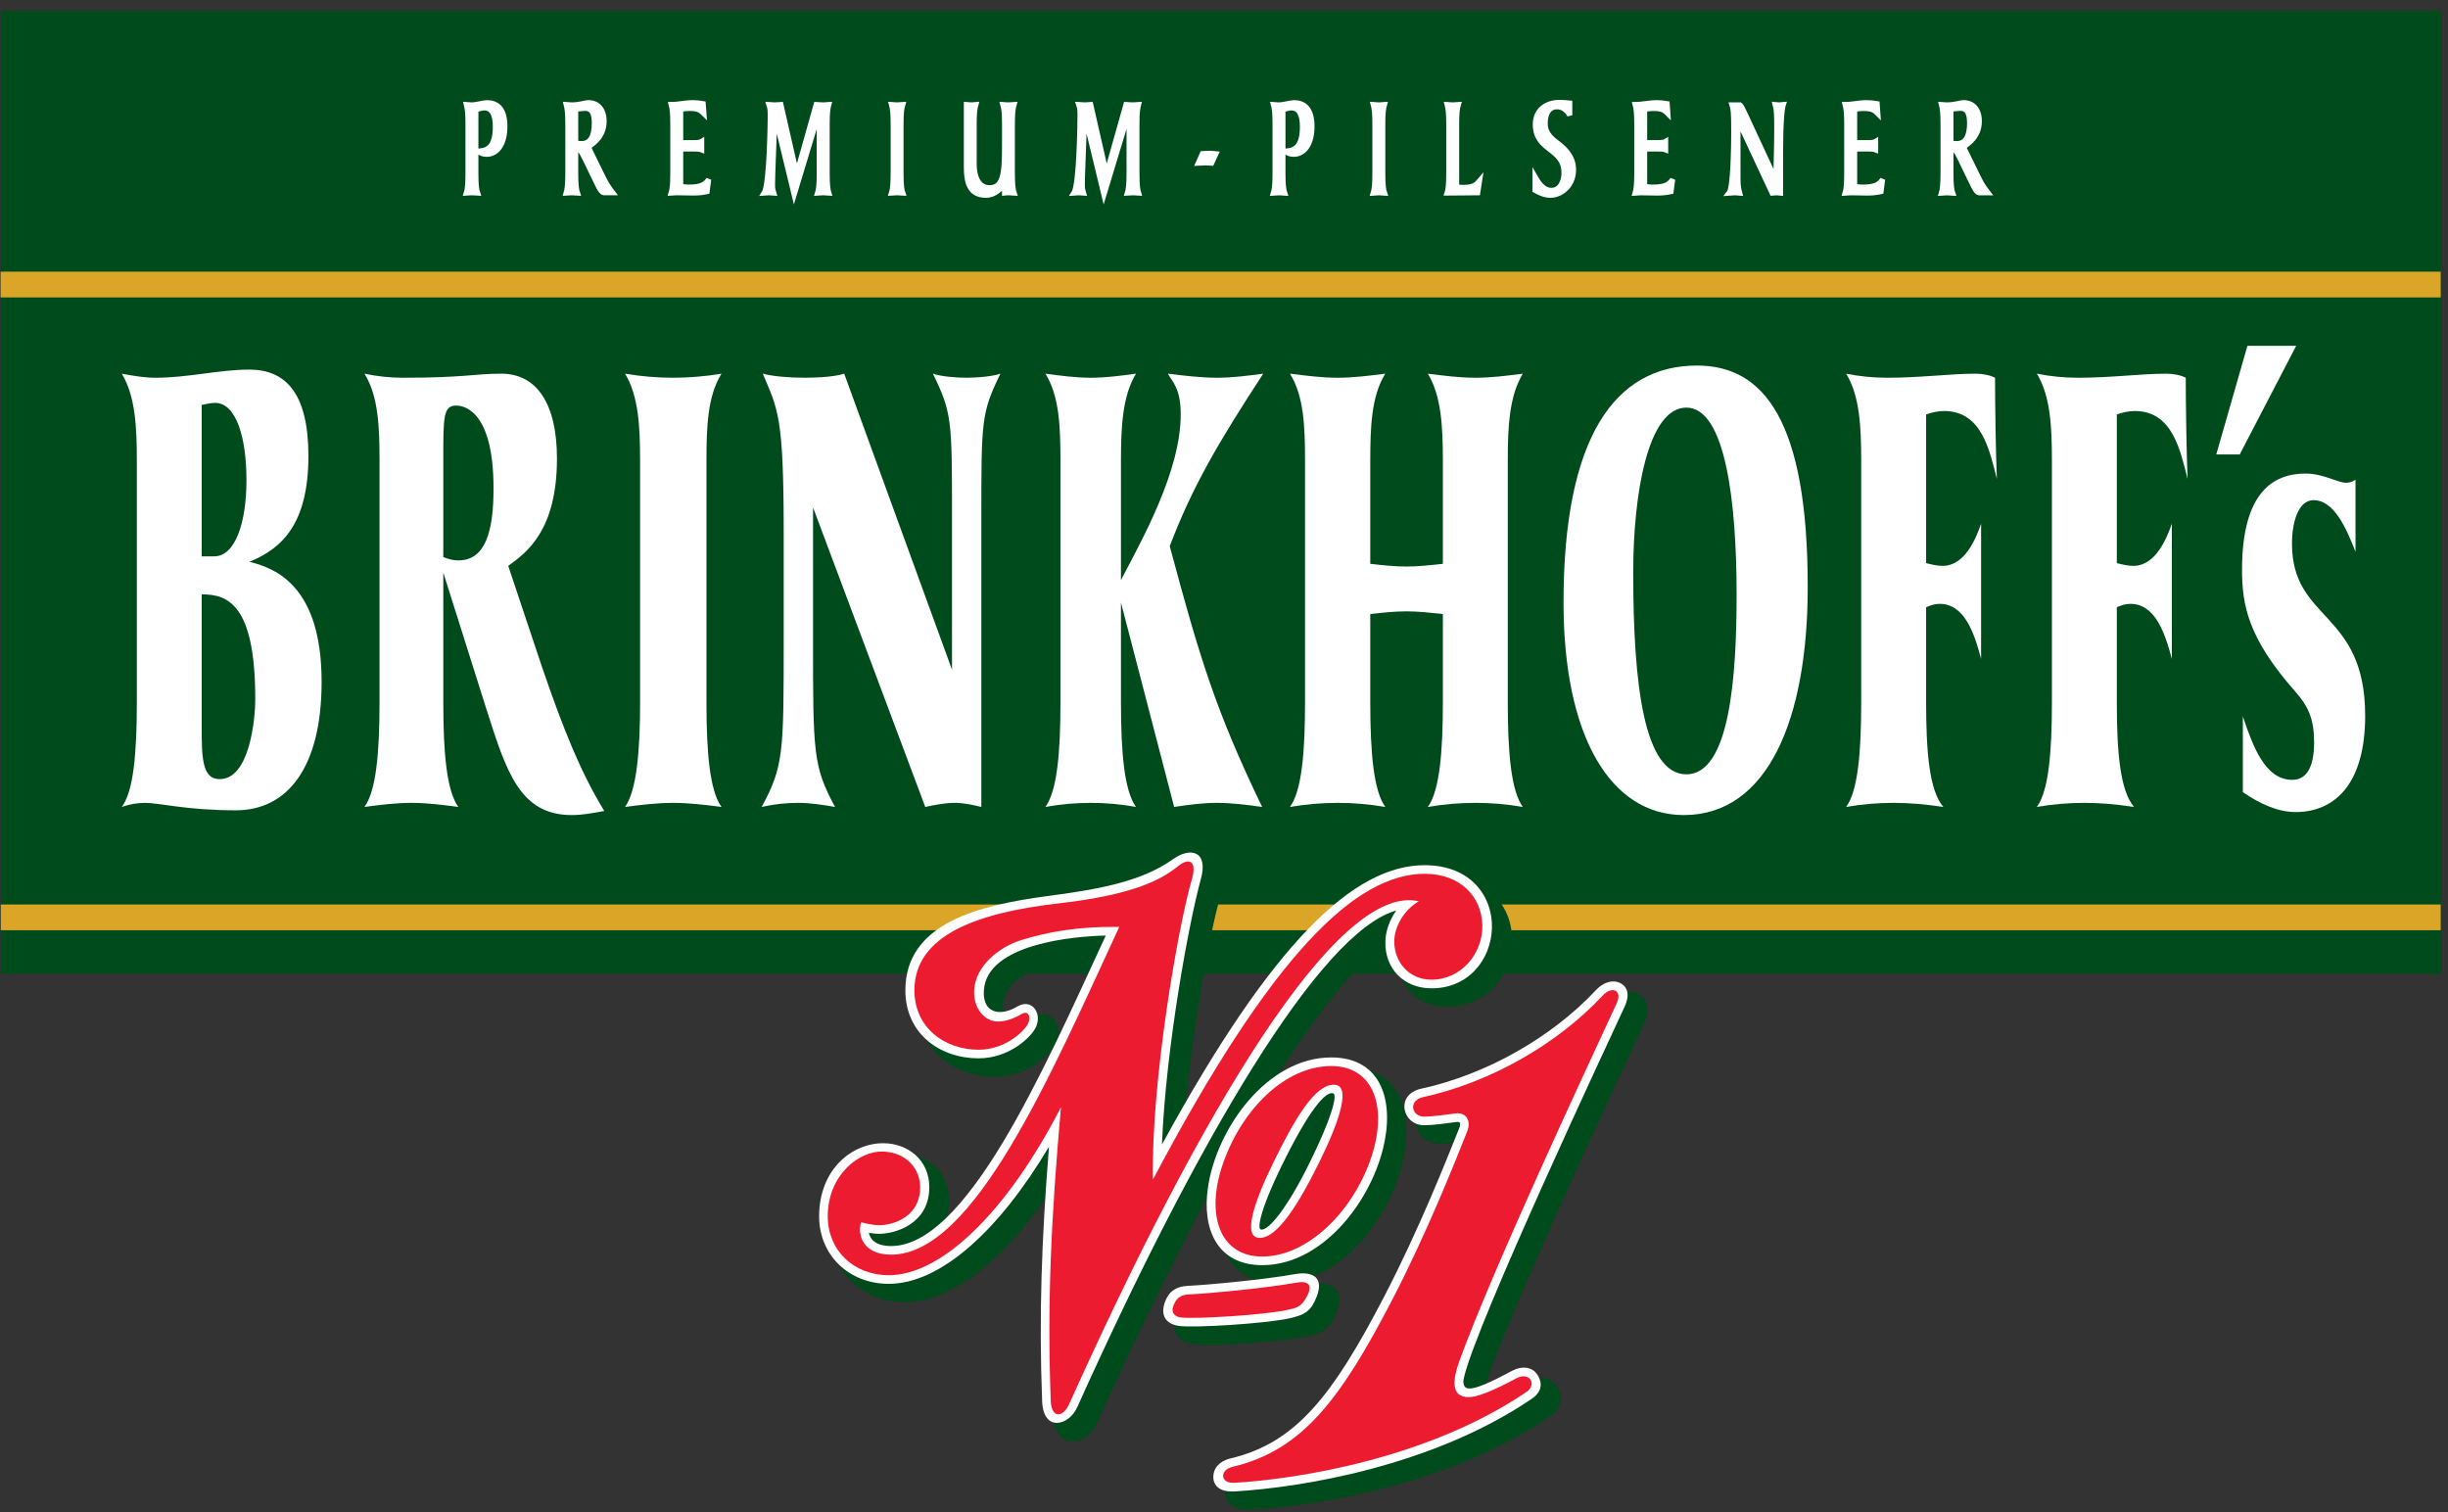 <?xml version="1.0" encoding="UTF-8"?>
<svg xmlns="http://www.w3.org/2000/svg" xmlns:xlink="http://www.w3.org/1999/xlink" width="340pt" height="210pt" viewBox="0 0 340 210" version="1.1">
<rect x="0" y="0" width="340" height="210" fill="#333333" stroke="none"/>
<g id="surface1">
<path style=" stroke:none;fill-rule:nonzero;fill:rgb(0%,29.399%,10.999%);fill-opacity:1;" d="M 0.117 1.504 L 339.008 1.504 L 339.008 135.23 L 0.117 135.23 L 0.117 1.504 "/>
<path style=" stroke:none;fill-rule:evenodd;fill:rgb(100%,100%,100%);fill-opacity:1;" d="M 20.172 111.5 C 22.109 111.5 25.93 112.535 32.754 112.535 C 39.984 112.535 44.668 106.5 44.668 94.711 C 44.668 81.602 38.508 78.961 34.637 78.02 C 39.324 76.133 42.836 72.551 42.836 63.305 C 42.836 54.629 39.68 51.328 34.637 51.328 C 30.461 51.328 26.133 52.461 21.598 52.461 C 19.969 52.461 18.441 52.176 16.914 51.895 C 18.797 55.008 19.004 59.25 19.004 64.062 L 19.004 97.539 C 19.004 104.613 18.543 109.895 16.914 112.066 C 17.984 111.688 19.105 111.5 20.172 111.5 Z M 28.016 56.23 C 28.629 56.137 29.238 55.949 29.848 55.949 C 32.855 55.949 34.23 60.855 34.23 66.699 C 34.23 72.645 32.652 77.266 29.746 77.266 L 28.016 77.266 Z M 28.016 82.543 C 31.531 82.543 35.453 83.77 35.453 97.07 C 35.453 99.992 34.637 108.289 30.461 108.199 C 28.016 108.199 28.016 104.988 28.016 100.84 L 28.016 82.543 "/>
<path style=" stroke:none;fill-rule:evenodd;fill:rgb(100%,100%,100%);fill-opacity:1;" d="M 57.141 111.5 C 59.328 111.5 61.469 111.781 63.656 112.066 C 62.027 109.801 61.57 104.52 61.57 97.539 L 61.57 79.527 L 67.527 98.391 C 70.277 106.973 72.109 113.195 79.395 113.195 C 80.918 113.195 82.398 112.91 83.926 112.629 C 80.719 107.348 78.375 101.688 75.219 92.449 L 70.586 78.586 C 73.23 76.695 77.355 73.586 77.355 63.684 C 77.355 56.137 74.605 51.895 69.613 51.895 C 65.848 51.895 64.625 52.461 56.02 52.461 C 54.184 52.461 52.402 52.27 50.621 51.895 C 52.555 55.008 52.711 59.25 52.711 64.062 L 52.711 97.539 C 52.711 104.52 52.25 109.801 50.621 112.066 C 52.809 111.781 54.949 111.5 57.141 111.5 Z M 61.57 63.59 C 61.57 57.93 61.57 56.324 63.352 56.324 C 64.117 56.324 68.547 56.609 68.547 67.832 C 68.547 73.68 67.477 77.828 63.656 77.828 C 62.945 77.828 62.23 77.641 61.57 77.359 L 61.57 63.59 "/>
<path style=" stroke:none;fill-rule:nonzero;fill:rgb(100%,100%,100%);fill-opacity:1;" d="M 93.484 111.5 C 95.672 111.5 97.969 111.781 100.207 112.066 C 98.578 109.801 98.121 104.52 98.121 97.539 L 98.121 64.062 C 98.121 59.25 98.273 55.008 100.207 51.895 C 97.969 52.27 95.672 52.461 93.484 52.461 C 91.293 52.461 89.004 52.27 86.816 51.895 C 88.695 55.008 88.902 59.25 88.902 64.062 L 88.902 97.539 C 88.902 104.52 88.395 109.801 86.816 112.066 C 89.004 111.781 91.293 111.5 93.484 111.5 "/>
<path style=" stroke:none;fill-rule:nonzero;fill:rgb(100%,100%,100%);fill-opacity:1;" d="M 110.883 111.5 C 112.562 111.5 114.297 111.781 115.977 112.066 C 112.922 106.406 112.922 104.52 112.922 88.77 L 112.922 70.473 L 128.508 112.066 C 129.879 111.781 131.254 111.5 132.629 111.5 C 133.852 111.5 135.074 111.781 136.297 112.066 L 136.297 71.891 C 136.297 58.309 136.297 57.363 138.945 51.895 C 137.875 52.27 135.785 52.461 134.258 52.461 C 132.68 52.461 130.645 52.27 129.574 51.895 C 132.223 57.363 132.223 58.309 132.223 71.891 L 132.223 93.012 L 117.25 51.895 C 116.129 52.27 113.941 52.461 111.801 52.461 C 109.562 52.461 107.371 52.27 105.945 51.895 C 108.031 56.895 108.848 57.645 108.848 73.867 L 108.848 88.77 C 108.848 104.52 108.848 106.406 105.789 112.066 C 107.473 111.688 109.152 111.5 110.883 111.5 "/>
<path style=" stroke:none;fill-rule:nonzero;fill:rgb(100%,100%,100%);fill-opacity:1;" d="M 151.516 111.5 C 153.605 111.5 155.688 111.688 157.777 112.066 C 156.148 109.801 155.688 104.52 155.688 97.539 L 155.688 83.676 L 163.074 112.066 C 165.059 111.781 166.992 111.5 168.98 111.5 C 171.121 111.5 173.207 111.781 175.297 112.066 C 168.828 98.672 166.586 91.223 162.465 75.848 C 165.621 67.551 169.234 61.422 175.449 51.895 C 173.312 52.176 171.172 52.461 169.082 52.461 C 166.793 52.461 164.5 52.176 162.207 51.895 C 162.719 52.934 163.988 53.781 163.988 57.555 C 163.988 65.383 158.746 74.719 155.688 80.562 L 155.688 64.062 C 155.688 59.25 155.895 55.008 157.777 51.895 C 155.688 52.176 153.605 52.461 151.516 52.461 C 149.426 52.461 147.285 52.176 145.199 51.895 C 147.133 55.008 147.285 59.25 147.285 64.062 L 147.285 97.539 C 147.285 104.52 146.828 109.801 145.199 112.066 C 147.285 111.688 149.426 111.5 151.516 111.5 "/>
<path style=" stroke:none;fill-rule:nonzero;fill:rgb(100%,100%,100%);fill-opacity:1;" d="M 185.785 111.5 C 187.977 111.5 190.164 111.688 192.402 112.066 C 190.777 109.801 190.316 104.52 190.316 97.539 L 190.316 85.277 C 191.949 85.094 193.629 84.902 195.359 84.902 C 196.988 84.902 198.672 85.094 200.398 85.277 L 200.398 97.539 C 200.398 104.52 199.941 109.801 198.312 112.066 C 200.555 111.688 202.691 111.5 204.934 111.5 C 207.125 111.5 209.312 111.688 211.504 112.066 C 209.871 109.801 209.414 104.52 209.414 97.539 L 209.414 64.062 C 209.414 59.25 209.617 55.008 211.504 51.895 C 209.312 52.176 207.125 52.461 204.934 52.461 C 202.691 52.461 200.555 52.176 198.312 51.895 C 200.195 55.008 200.398 59.25 200.398 64.062 L 200.398 78.301 C 198.672 78.488 196.988 78.68 195.359 78.68 C 193.629 78.68 191.949 78.488 190.316 78.301 L 190.316 64.062 C 190.316 59.25 190.473 55.008 192.402 51.895 C 190.164 52.176 187.977 52.461 185.785 52.461 C 183.598 52.461 181.406 52.176 179.164 51.895 C 181.102 55.008 181.254 59.25 181.254 64.062 L 181.254 97.539 C 181.254 104.52 180.797 109.801 179.164 112.066 C 181.406 111.688 183.598 111.5 185.785 111.5 "/>
<path style=" stroke:none;fill-rule:evenodd;fill:rgb(100%,100%,100%);fill-opacity:1;" d="M 251.074 81.508 C 251.074 58.496 245.016 50.766 235.695 50.766 C 224.34 50.766 217.156 60.664 217.156 83.676 C 217.156 102.164 223.625 113.195 233.863 113.195 C 245.523 113.195 251.074 99.898 251.074 81.508 Z M 234.219 56.609 C 239.668 56.609 241.195 69.812 241.195 82.543 C 241.195 93.863 240.277 107.535 234.219 107.535 C 228.359 107.535 226.836 95.184 226.836 79.527 C 226.836 68.59 228.871 56.609 234.219 56.609 "/>
<path style=" stroke:none;fill-rule:nonzero;fill:rgb(100%,100%,100%);fill-opacity:1;" d="M 262.984 111.5 C 265.227 111.5 267.363 111.688 269.91 112.066 C 267.973 109.801 267.516 104.52 267.516 97.539 L 267.516 84.336 C 268.129 84.055 268.738 83.863 269.398 83.863 C 272.812 83.863 274.188 87.828 275.152 91.504 L 275.152 72.734 C 274.492 74.621 272.965 78.586 269.809 78.586 C 269.043 78.586 268.277 78.395 267.516 78.207 L 267.516 57.555 C 268.328 57.27 269.195 57.082 270.012 57.082 C 275.258 57.082 276.324 62.551 277.344 66.512 C 277.191 63.117 277.09 56.043 277.09 52.461 C 276.379 52.082 275.309 51.895 274.391 51.895 C 270.879 51.895 266.801 52.461 262.117 52.461 C 260.184 52.461 258.246 52.27 256.414 51.895 C 258.301 55.008 258.5 59.25 258.5 64.062 L 258.5 97.539 C 258.5 104.52 258.047 109.801 256.414 112.066 C 258.605 111.688 260.793 111.5 262.984 111.5 "/>
<path style=" stroke:none;fill-rule:nonzero;fill:rgb(100%,100%,100%);fill-opacity:1;" d="M 289.473 111.5 C 291.715 111.5 293.852 111.688 296.395 112.066 C 294.465 109.801 294.004 104.52 294.004 97.539 L 294.004 84.336 C 294.613 84.055 295.227 83.863 295.891 83.863 C 299.301 83.863 300.676 87.828 301.645 91.504 L 301.645 72.734 C 300.98 74.621 299.453 78.586 296.297 78.586 C 295.531 78.586 294.77 78.395 294.004 78.207 L 294.004 57.555 C 294.82 57.27 295.684 57.082 296.5 57.082 C 301.746 57.082 302.812 62.551 303.832 66.512 C 303.68 63.117 303.578 56.043 303.578 52.461 C 302.867 52.082 301.797 51.895 300.879 51.895 C 297.363 51.895 293.289 52.461 288.605 52.461 C 286.672 52.461 284.734 52.27 282.902 51.895 C 284.785 55.008 284.988 59.25 284.988 64.062 L 284.988 97.539 C 284.988 104.52 284.531 109.801 282.902 112.066 C 285.094 111.688 287.281 111.5 289.473 111.5 "/>
<path style=" stroke:none;fill-rule:nonzero;fill:rgb(100%,100%,100%);fill-opacity:1;" d="M 311.07 63.117 L 318.914 48.027 L 312.141 48.027 L 307.812 63.117 L 311.07 63.117 "/>
<path style=" stroke:none;fill-rule:nonzero;fill:rgb(100%,100%,100%);fill-opacity:1;" d="M 328.496 99.43 C 328.496 84.727 318.332 86.363 318.332 75.496 C 318.332 72.586 319.18 69.461 321.324 69.461 C 324.16 69.461 325.852 73.297 327.152 76.633 L 327.152 66.617 C 326.77 66.902 326.27 67.047 325.852 67.047 C 324.66 67.047 322.703 65.766 320.215 65.766 C 315.879 65.766 311.395 68.184 311.395 79.117 C 311.395 83.945 312.16 88.562 318.832 96.09 C 320.75 98.289 321.402 100.066 321.402 103.121 C 321.402 106.246 320.52 108.305 318.371 108.305 C 314.535 108.305 312.852 103.477 311.508 99.496 L 311.508 110.008 C 313.77 111.57 316.301 112.777 318.832 112.777 C 324.547 112.777 328.496 108.516 328.496 99.43 "/>
<path style=" stroke:none;fill-rule:nonzero;fill:rgb(85.899%,65.099%,15.7%);fill-opacity:1;" d="M 0.109 125.613 L 338.988 125.613 L 338.988 129.188 L 0.109 129.188 L 0.109 125.613 "/>
<path style=" stroke:none;fill-rule:nonzero;fill:rgb(85.899%,65.099%,15.7%);fill-opacity:1;" d="M 0.082 37.73 L 338.988 37.73 L 338.988 41.305 L 0.082 41.305 L 0.082 37.73 "/>
<path style=" stroke:none;fill-rule:nonzero;fill:rgb(0%,29.399%,10.999%);fill-opacity:1;" d="M 204.324 158.398 C 202.895 158.59 201.402 158.797 200.078 158.828 C 198.523 158.855 197.07 157.926 196.742 156.488 C 196.371 154.852 196.875 153.133 199.477 152.566 C 208.27 150.652 217.32 145.602 223.496 138.984 C 225.934 136.367 230.23 138.035 228.379 142.039 C 226.387 146.344 205.48 190.816 206.008 194.121 C 206.059 194.133 206.121 194.195 206.184 194.195 C 209.141 194.195 213.801 189.023 216.254 192.555 C 217.273 194.023 216.863 195.637 215.27 196.723 C 201.316 206.207 182.891 209.141 173.758 209.68 C 171.527 209.809 170.281 208.852 170.129 207.391 C 169.957 205.695 171.148 204.355 172.98 203.918 C 181.762 201.836 186.754 195.547 193.953 181.688 C 198.77 172.41 202.602 162.715 204.312 158.422 L 204.324 158.398 "/>
<path style=" stroke:none;fill-rule:nonzero;fill:rgb(0%,29.399%,10.999%);fill-opacity:1;" d="M 185.816 181.543 C 185.105 184.094 184.109 184.891 182.363 185.398 C 179.789 186.152 168.77 187.094 165.902 186.691 C 163.824 186.398 162.691 185.316 163.254 183.16 C 163.832 180.938 165.004 180.039 167.164 179.938 C 170.035 179.797 177.82 179.062 181.844 178.332 C 184.648 177.824 186.578 178.82 185.816 181.543 "/>
<path style=" stroke:none;fill-rule:nonzero;fill:rgb(0%,29.399%,10.999%);fill-opacity:1;" d="M 194.172 163.625 C 191.723 170.719 185.461 178.258 177.535 178.258 C 161.539 178.258 171.121 148.215 187.105 148.215 C 195.77 148.215 196.547 156.75 194.172 163.625 "/>
<path style=" stroke:none;fill-rule:nonzero;fill:rgb(0%,29.399%,10.999%);fill-opacity:1;" d="M 200.078 121.516 C 205.984 121.516 209.938 125.371 209.992 130.293 C 210.047 134.977 207.062 139.805 200.871 139.805 C 196.809 139.805 194.059 136.953 194.059 132.703 C 194.059 131.645 194.316 130.57 194.773 129.57 C 184.449 134.547 168.367 162.07 152.363 197.641 C 151.809 198.875 150.496 200.23 148.961 200.172 C 147.645 200.117 146.461 199.395 146.352 196.586 C 145.926 185.477 146.227 175.477 147.109 163.625 C 140.488 174.031 132.742 180.848 125.637 180.848 C 119.797 180.848 115.379 176.605 115.379 170.891 C 115.379 157.953 131.805 156.906 131.805 166.832 C 131.805 172.395 126.754 173.906 124.27 173.906 C 124.176 173.906 124.078 173.906 123.98 173.898 C 124.355 174.195 124.973 174.406 125.973 174.406 C 137.195 174.406 151.02 140.809 154.836 132.516 C 150.66 132.574 139.773 133.762 139.301 139.539 C 139.148 141.367 140.176 142.43 141.785 141.816 C 142.73 141.453 143.652 140.848 144.699 140.855 C 146.098 140.859 146.676 141.672 146.938 142.742 C 147.566 145.332 143.504 149.535 138.125 149.535 C 132.688 149.535 127.414 145.926 127.414 139.492 C 127.414 123.191 155.535 128.227 164.727 120.832 C 166.387 119.492 168.105 119.488 169.078 120.332 C 170.047 121.172 170.004 122.707 169.477 124.516 C 167.934 129.844 165.098 145.352 164.316 158.355 C 179.047 131.914 190.133 121.516 200.078 121.516 "/>
<path style=" stroke:none;fill-rule:nonzero;fill:rgb(100%,100%,100%);fill-opacity:1;" d="M 221.727 137.438 C 222.477 136.633 223.773 135.941 225.004 136.512 C 225.816 136.891 226.539 137.867 225.629 139.836 C 223.348 144.766 205.059 183.77 203.328 191.312 C 203.129 192.176 203.316 192.836 204.078 192.836 C 205.527 192.836 208.695 191.055 210.078 190.34 C 211.395 189.66 212.777 189.82 213.5 190.883 C 214.176 191.871 214.336 193.18 212.727 194.273 C 198.902 203.668 180.605 206.59 171.516 207.125 C 169.164 207.266 168.438 206.113 168.523 204.945 C 168.637 203.477 169.855 202.793 170.906 202.543 C 179.98 200.395 185.078 193.867 192.277 180.008 C 197.105 170.711 200.945 160.992 202.664 156.691 C 203.027 155.777 202.582 155.781 202.328 155.816 C 200.828 156.016 199.258 156.246 197.863 156.273 C 194.754 156.332 193.723 151.992 197.398 151.195 C 206.309 149.258 215.469 144.148 221.727 137.438 "/>
<path style=" stroke:none;fill-rule:nonzero;fill:rgb(100%,100%,100%);fill-opacity:1;" d="M 161.383 158.949 C 176.777 130.77 188.055 120.156 197.871 120.156 C 204.316 120.156 207.32 124.531 207.215 128.855 C 207.105 133.281 203.895 137.352 198.676 137.254 C 194.973 137.184 192.32 134.555 192.414 130.746 C 192.449 129.281 193.004 127.746 193.93 126.449 C 183.355 129.379 166.363 158.215 149.613 195.441 C 148.445 198.035 144.906 198.906 144.742 194.609 C 144.285 182.762 144.664 172.176 145.691 159.25 C 138.801 170.844 130.648 178.297 123.434 178.297 C 117.898 178.297 113.77 174.305 113.77 168.934 C 113.77 162.316 118.418 158.727 122.738 158.77 C 126.023 158.797 129.07 161.031 129.07 164.875 C 129.07 169.922 124.441 171.352 122.062 171.352 C 121.645 171.352 121.145 171.289 120.676 171.211 C 120.852 172.117 121.633 173.047 123.77 173.047 C 128.73 173.047 133.93 167.547 139.293 158.645 C 144.273 150.367 149.039 139.781 153.578 129.93 C 149.141 130.016 137.039 131.074 136.648 137.551 C 136.445 140.898 139.117 141.098 141.227 139.82 C 143.32 138.551 144.754 140.723 143.895 142.617 C 143.242 144.051 140.156 146.98 135.918 146.98 C 130.543 146.98 125.746 143.555 125.746 137.539 C 125.746 128.18 135.961 125.707 145.637 124.422 C 152.395 123.531 158.477 122.484 162.895 119.34 C 165.426 117.535 167.855 118.254 166.785 122.098 C 165.18 127.852 161.91 145.453 161.383 158.949 "/>
<path style=" stroke:none;fill-rule:evenodd;fill:rgb(100%,100%,100%);fill-opacity:1;" d="M 175.105 170.746 C 176.062 171.039 178.617 168.047 181.691 161.883 C 185.043 155.156 185.758 152.055 185.18 151.844 C 184.414 151.562 182.543 152.895 178.621 160.672 C 175.023 167.801 174.594 170.594 175.105 170.746 Z M 184.898 146.855 C 191.895 146.855 193.73 152.953 192.082 159.539 C 190.148 167.281 183.453 175.703 175.328 175.703 C 169.078 175.703 166.93 170.746 167.766 164.945 C 168.945 156.746 175.977 146.855 184.898 146.855 "/>
<path style=" stroke:none;fill-rule:nonzero;fill:rgb(92.899%,10.599%,18.399%);fill-opacity:1;" d="M 165.551 122.059 C 163.648 128.609 159.902 149.863 160.117 163.84 C 176.805 132.234 188.406 121.352 197.871 121.352 C 202.887 121.352 205.766 124.582 205.879 128.426 C 206.004 132.477 202.848 136.133 198.699 136.055 C 195.707 136 193.648 133.648 193.648 130.746 C 193.648 128.684 195.027 126.332 197.055 125.172 C 185.641 122.488 166.539 154.902 148.52 194.949 C 147.605 196.988 146.031 196.957 145.938 194.562 C 145.422 181.102 145.98 169.281 147.355 153.773 C 139.938 168.18 130.84 177.098 123.434 177.098 C 118.527 177.098 114.965 173.609 114.965 168.934 C 114.965 163.133 119.379 159.781 122.676 159.926 C 126.07 160.074 127.805 162.496 127.805 164.875 C 127.805 168.906 124.211 170.156 122.062 170.156 C 121.227 170.156 119.848 169.824 119.594 169.746 C 119.086 171.383 119.734 174.242 123.77 174.242 C 135.234 174.242 145.867 149.457 155.449 128.727 C 149.594 128.645 145.484 129.453 141.922 130.535 C 138.66 131.527 135.488 134.203 135.305 137.48 C 135.164 139.898 136.602 141.84 138.613 141.871 C 139.656 141.887 140.98 141.379 141.855 140.84 C 142.797 140.254 143.23 141.184 142.805 142.121 C 142.336 143.148 139.668 145.785 135.918 145.785 C 131.207 145.785 127.004 142.734 127.004 137.539 C 127.004 129.852 135.742 126.746 147.09 125.453 C 157.758 124.234 161.461 122.031 163.645 120.273 C 165.133 119.074 166.277 119.539 165.551 122.059 "/>
<path style=" stroke:none;fill-rule:nonzero;fill:rgb(92.899%,10.599%,18.399%);fill-opacity:1;" d="M 197.652 152.363 C 206.793 150.375 216.172 145.148 222.602 138.254 C 223.906 136.852 225.367 137.547 224.543 139.332 C 219.688 149.824 207.414 176.098 202.754 188.844 C 201.824 191.379 201.344 194.031 203.98 194.031 C 205.832 194.031 209.691 191.887 210.629 191.406 C 212.52 190.43 213.453 192.336 212.055 193.281 C 198.492 202.5 180.445 205.398 171.445 205.93 C 169.449 206.051 169.355 204.145 171.188 203.711 C 180.828 201.426 186.145 194.414 193.34 180.559 C 198.191 171.219 202.051 161.457 203.773 157.133 C 204.391 155.59 203.559 154.445 202.172 154.629 C 200.715 154.824 199.191 155.047 197.844 155.078 C 196.008 155.109 195.559 152.82 197.652 152.363 "/>
<path style=" stroke:none;fill-rule:evenodd;fill:rgb(92.899%,10.599%,18.399%);fill-opacity:1;" d="M 176.938 161.281 C 179.824 155.406 182.656 150.52 185.344 150.648 C 187.609 150.754 186.184 155.406 183.293 161.281 C 180.406 167.156 177.379 172.039 174.887 171.914 C 172.605 171.805 174.051 167.156 176.938 161.281 Z M 169.969 161.281 C 172.613 153.973 178.535 148.051 184.898 148.051 C 190.895 148.051 192.906 153.973 190.262 161.281 C 187.617 168.586 181.414 174.508 175.328 174.508 C 169.34 174.508 167.324 168.586 169.969 161.281 "/>
<path style=" stroke:none;fill-rule:nonzero;fill:rgb(100%,100%,100%);fill-opacity:1;" d="M 179.742 176.965 C 182.598 176.445 183.812 177.621 182.895 180.02 C 182.133 181.996 181.367 182.582 179.078 183.09 C 175.742 183.828 165.859 184.434 163.777 184.145 C 161.879 183.879 161.121 182.633 161.812 180.789 C 162.363 179.297 163.383 178.656 164.984 178.578 C 167.871 178.438 175.703 177.699 179.742 176.965 "/>
<path style=" stroke:none;fill-rule:nonzero;fill:rgb(92.899%,10.599%,18.399%);fill-opacity:1;" d="M 165.043 179.773 C 167.961 179.633 175.875 178.887 179.961 178.145 C 181.633 177.836 182.363 178.367 181.562 179.953 C 180.762 181.531 180.059 181.648 178.82 181.918 C 175.578 182.633 165.844 183.223 163.945 182.961 C 163.227 182.855 162.598 182.344 162.953 181.387 C 163.312 180.426 163.828 179.836 165.043 179.773 "/>
<path style=" stroke:none;fill-rule:nonzero;fill:rgb(100%,100%,100%);fill-opacity:1;" d="M 65.543 26.766 C 65.805 26.766 66.066 26.785 66.336 26.805 C 66.207 26.438 66.09 25.754 66.09 24.098 L 66.09 15.254 C 66.48 15.137 66.867 14.98 67.258 14.98 C 68.336 14.98 68.801 15.938 68.801 17.594 C 68.801 20.73 67.477 20.902 66.375 21 C 66.723 21.273 67.129 21.43 67.555 21.43 C 69.125 21.43 70.121 19.91 70.121 17.57 C 70.121 15.004 68.98 14.262 67.617 14.262 C 67.164 14.262 66.141 14.57 65.543 14.57 C 65.285 14.57 65.027 14.531 64.77 14.516 C 64.898 15.004 65 15.562 65 17.238 L 65 24.098 C 65 25.754 64.887 26.438 64.77 26.805 C 65.027 26.785 65.285 26.766 65.543 26.766 "/>
<path style="fill:none;stroke-width:7.087;stroke-linecap:butt;stroke-linejoin:miter;stroke:rgb(100%,100%,100%);stroke-opacity:1;stroke-miterlimit:3.864;" d="M 655.43 1832.344 C 658.047 1832.344 660.664 1832.148 663.359 1831.953 C 662.07 1835.625 660.898 1842.461 660.898 1859.023 L 660.898 1947.461 C 664.805 1948.633 668.672 1950.195 672.578 1950.195 C 683.359 1950.195 688.008 1940.625 688.008 1924.062 C 688.008 1892.695 674.766 1890.977 663.75 1890 C 667.227 1887.266 671.289 1885.703 675.547 1885.703 C 691.25 1885.703 701.211 1900.898 701.211 1924.297 C 701.211 1949.961 689.805 1957.383 676.172 1957.383 C 671.641 1957.383 661.406 1954.297 655.43 1954.297 C 652.852 1954.297 650.273 1954.688 647.695 1954.844 C 648.984 1949.961 650 1944.375 650 1927.617 L 650 1859.023 C 650 1842.461 648.867 1835.625 647.695 1831.953 C 650.273 1832.148 652.852 1832.344 655.43 1832.344 Z M 655.43 1832.344 " transform="matrix(0.1,0,0,-0.1,0,210)"/>
<path style=" stroke:none;fill-rule:evenodd;fill:rgb(100%,100%,100%);fill-opacity:1;" d="M 79.41 26.766 C 79.672 26.766 79.93 26.785 80.203 26.805 C 80.074 26.438 79.957 25.754 79.957 24.098 L 79.957 20.688 C 80.477 20.688 80.617 20.785 81.215 21.992 L 82.953 25.578 C 83.254 26.203 83.535 26.707 83.848 26.766 L 85.117 26.766 C 84.836 26.395 84.328 25.793 83.77 24.625 L 81.711 20.414 C 82.539 19.832 83.898 18.879 83.898 16.832 C 83.898 15.137 82.977 14.262 81.746 14.262 C 81.176 14.262 80.566 14.57 79.41 14.57 C 79.152 14.57 78.895 14.531 78.637 14.516 C 78.766 15.004 78.867 15.562 78.867 17.238 L 78.867 24.098 C 78.867 25.754 78.75 26.438 78.637 26.805 C 78.895 26.785 79.152 26.766 79.41 26.766 Z M 79.957 15.156 C 80.137 15.156 80.992 15.039 81.27 15.039 C 82.133 15.039 82.547 15.621 82.547 17.086 C 82.547 18.938 82.008 19.949 80.746 19.949 C 80.477 19.949 80.215 19.891 79.957 19.871 L 79.957 15.156 "/>
<path style="fill:none;stroke-width:7.087;stroke-linecap:butt;stroke-linejoin:miter;stroke:rgb(100%,100%,100%);stroke-opacity:1;stroke-miterlimit:3.864;" d="M 794.102 1832.344 C 796.719 1832.344 799.297 1832.148 802.031 1831.953 C 800.742 1835.625 799.57 1842.461 799.57 1859.023 L 799.57 1893.125 C 804.766 1893.125 806.172 1892.148 812.148 1880.078 L 829.531 1844.219 C 832.539 1837.969 835.352 1832.93 838.477 1832.344 L 851.172 1832.344 C 848.359 1836.055 843.281 1842.07 837.695 1853.75 L 817.109 1895.859 C 825.391 1901.68 838.984 1911.211 838.984 1931.68 C 838.984 1948.633 829.766 1957.383 817.461 1957.383 C 811.758 1957.383 805.664 1954.297 794.102 1954.297 C 791.523 1954.297 788.945 1954.688 786.367 1954.844 C 787.656 1949.961 788.672 1944.375 788.672 1927.617 L 788.672 1859.023 C 788.672 1842.461 787.5 1835.625 786.367 1831.953 C 788.945 1832.148 791.523 1832.344 794.102 1832.344 Z M 794.102 1832.344 " transform="matrix(0.1,0,0,-0.1,0,210)"/>
<path style="fill:none;stroke-width:7.087;stroke-linecap:butt;stroke-linejoin:miter;stroke:rgb(100%,100%,100%);stroke-opacity:1;stroke-miterlimit:3.864;" d="M 799.57 1948.438 C 801.367 1948.438 809.922 1949.609 812.695 1949.609 C 821.328 1949.609 825.469 1943.789 825.469 1929.141 C 825.469 1910.625 820.078 1900.508 807.461 1900.508 C 804.766 1900.508 802.148 1901.094 799.57 1901.289 Z M 799.57 1948.438 " transform="matrix(0.1,0,0,-0.1,0,210)"/>
<path style=" stroke:none;fill-rule:evenodd;fill:rgb(100%,100%,100%);fill-opacity:1;" d="M 93.992 26.766 C 94.809 26.766 95.629 26.805 96.227 26.805 C 97.039 26.805 97.547 26.746 98.207 26.609 L 98.426 24.914 C 97.949 25.559 97.512 25.988 95.613 25.988 C 95.266 25.988 94.875 25.93 94.539 25.871 L 94.539 20.688 L 96.16 20.688 C 96.586 20.688 97.172 20.688 97.457 20.805 L 97.457 19.637 C 97.172 19.812 96.586 19.812 96.16 19.812 L 94.539 19.812 L 94.539 15.176 C 94.953 15.098 95.383 15.059 95.797 15.059 C 97.094 15.059 97.352 15.391 97.77 15.801 L 97.664 14.395 C 97.211 14.316 96.742 14.262 96.277 14.262 C 95.059 14.262 94.293 14.516 93.215 14.516 C 93.344 15.004 93.449 15.562 93.449 17.242 L 93.449 24.098 C 93.449 25.754 93.332 26.438 93.215 26.805 C 93.477 26.785 93.734 26.766 93.992 26.766 "/>
<path style="fill:none;stroke-width:7.087;stroke-linecap:butt;stroke-linejoin:miter;stroke:rgb(100%,100%,100%);stroke-opacity:1;stroke-miterlimit:3.864;" d="M 939.922 1832.344 C 948.086 1832.344 956.289 1831.953 962.266 1831.953 C 970.391 1831.953 975.469 1832.539 982.07 1833.906 L 984.258 1850.859 C 979.492 1844.414 975.117 1840.117 956.133 1840.117 C 952.656 1840.117 948.75 1840.703 945.391 1841.289 L 945.391 1893.125 L 961.602 1893.125 C 965.859 1893.125 971.719 1893.125 974.57 1891.953 L 974.57 1903.633 C 971.719 1901.875 965.859 1901.875 961.602 1901.875 L 945.391 1901.875 L 945.391 1948.242 C 949.531 1949.023 953.828 1949.414 957.969 1949.414 C 970.938 1949.414 973.516 1946.094 977.695 1941.992 L 976.641 1956.055 C 972.109 1956.836 967.422 1957.383 962.773 1957.383 C 950.586 1957.383 942.93 1954.844 932.148 1954.844 C 933.438 1949.961 934.492 1944.375 934.492 1927.578 L 934.492 1859.023 C 934.492 1842.461 933.32 1835.625 932.148 1831.953 C 934.766 1832.148 937.344 1832.344 939.922 1832.344 Z M 939.922 1832.344 " transform="matrix(0.1,0,0,-0.1,0,210)"/>
<path style=" stroke:none;fill-rule:nonzero;fill:rgb(100%,100%,100%);fill-opacity:1;" d="M 106.812 26.766 C 107.031 26.766 107.254 26.785 107.473 26.805 C 107.367 26.453 107.293 26.262 107.293 25.695 C 107.293 25.48 107.305 24.684 107.328 24.098 L 107.617 15.953 L 110.301 27.039 L 113.789 15.523 L 113.789 24.098 C 113.789 25.754 113.672 26.438 113.555 26.805 C 113.812 26.785 114.074 26.766 114.336 26.766 C 114.594 26.766 114.855 26.785 115.113 26.805 C 114.996 26.438 114.879 25.754 114.879 24.098 L 114.879 17.242 C 114.879 15.566 114.98 15.004 115.113 14.516 C 114.855 14.531 114.594 14.57 114.336 14.57 C 114.008 14.57 113.688 14.531 113.359 14.516 L 110.648 24.137 L 108.457 14.516 C 108.188 14.531 107.914 14.57 107.629 14.57 C 107.359 14.57 107.07 14.531 106.785 14.516 C 106.969 15.062 106.98 15.234 106.98 16.23 C 106.98 16.52 106.891 25.617 106.125 26.805 C 106.355 26.785 106.578 26.766 106.812 26.766 "/>
<path style="fill:none;stroke-width:7.087;stroke-linecap:butt;stroke-linejoin:miter;stroke:rgb(100%,100%,100%);stroke-opacity:1;stroke-miterlimit:3.864;" d="M 1068.125 1832.344 C 1070.312 1832.344 1072.539 1832.148 1074.727 1831.953 C 1073.672 1835.469 1072.93 1837.383 1072.93 1843.047 C 1072.93 1845.195 1073.047 1853.164 1073.281 1859.023 L 1076.172 1940.469 L 1103.008 1829.609 L 1137.891 1944.766 L 1137.891 1859.023 C 1137.891 1842.461 1136.719 1835.625 1135.547 1831.953 C 1138.125 1832.148 1140.742 1832.344 1143.359 1832.344 C 1145.938 1832.344 1148.555 1832.148 1151.133 1831.953 C 1149.961 1835.625 1148.789 1842.461 1148.789 1859.023 L 1148.789 1927.578 C 1148.789 1944.336 1149.805 1949.961 1151.133 1954.844 C 1148.555 1954.688 1145.938 1954.297 1143.359 1954.297 C 1140.078 1954.297 1136.875 1954.688 1133.594 1954.844 L 1106.484 1858.633 L 1084.57 1954.844 C 1081.875 1954.688 1079.141 1954.297 1076.289 1954.297 C 1073.594 1954.297 1070.703 1954.688 1067.852 1954.844 C 1069.688 1949.375 1069.805 1947.656 1069.805 1937.695 C 1069.805 1934.805 1068.906 1843.828 1061.25 1831.953 C 1063.555 1832.148 1065.781 1832.344 1068.125 1832.344 Z M 1068.125 1832.344 " transform="matrix(0.1,0,0,-0.1,0,210)"/>
<path style=" stroke:none;fill-rule:nonzero;fill:rgb(100%,100%,100%);fill-opacity:1;" d="M 124.598 26.766 C 124.859 26.766 125.117 26.785 125.391 26.805 C 125.258 26.438 125.141 25.754 125.141 24.098 L 125.141 17.242 C 125.141 15.566 125.242 15.004 125.391 14.516 C 125.117 14.531 124.859 14.57 124.598 14.57 C 124.34 14.57 124.078 14.531 123.816 14.516 C 123.949 15.004 124.055 15.566 124.055 17.242 L 124.055 24.098 C 124.055 25.754 123.938 26.438 123.816 26.805 C 124.078 26.785 124.34 26.766 124.598 26.766 "/>
<path style="fill:none;stroke-width:7.087;stroke-linecap:butt;stroke-linejoin:miter;stroke:rgb(100%,100%,100%);stroke-opacity:1;stroke-miterlimit:3.864;" d="M 1245.977 1832.344 C 1248.594 1832.344 1251.172 1832.148 1253.906 1831.953 C 1252.578 1835.625 1251.406 1842.461 1251.406 1859.023 L 1251.406 1927.578 C 1251.406 1944.336 1252.422 1949.961 1253.906 1954.844 C 1251.172 1954.688 1248.594 1954.297 1245.977 1954.297 C 1243.398 1954.297 1240.781 1954.688 1238.164 1954.844 C 1239.492 1949.961 1240.547 1944.336 1240.547 1927.578 L 1240.547 1859.023 C 1240.547 1842.461 1239.375 1835.625 1238.164 1831.953 C 1240.781 1832.148 1243.398 1832.344 1245.977 1832.344 Z M 1245.977 1832.344 " transform="matrix(0.1,0,0,-0.1,0,210)"/>
<path style=" stroke:none;fill-rule:evenodd;fill:rgb(100%,100%,100%);fill-opacity:1;" d="M 139.523 25.539 L 139.523 26.805 C 139.707 26.785 139.871 26.766 140.059 26.766 C 140.312 26.766 140.586 26.785 140.848 26.805 C 140.719 26.438 140.602 25.754 140.602 24.098 L 140.602 17.242 C 140.602 15.566 140.703 15.004 140.848 14.516 C 140.574 14.531 140.312 14.57 140.043 14.57 C 139.785 14.57 139.535 14.531 139.277 14.516 C 139.418 15.004 139.523 15.566 139.523 17.242 L 139.523 20.379 C 139.523 24.352 139.254 26.066 137.438 26.066 C 136.398 26.086 135.297 25.324 135.297 22.695 L 135.297 17.242 C 135.297 15.566 135.398 15.004 135.543 14.516 C 135.32 14.531 135.113 14.57 134.922 14.57 C 134.672 14.57 134.453 14.531 134.219 14.516 L 134.219 23.184 C 134.219 25.383 134.672 27.117 136.941 27.117 C 138.215 27.117 139.031 26.164 139.523 25.539 "/>
<path style="fill:none;stroke-width:7.087;stroke-linecap:butt;stroke-linejoin:miter;stroke:rgb(100%,100%,100%);stroke-opacity:1;stroke-miterlimit:3.864;" d="M 1395.234 1844.609 L 1395.234 1831.953 C 1397.07 1832.148 1398.711 1832.344 1400.586 1832.344 C 1403.125 1832.344 1405.859 1832.148 1408.477 1831.953 C 1407.188 1835.625 1406.016 1842.461 1406.016 1859.023 L 1406.016 1927.578 C 1406.016 1944.336 1407.031 1949.961 1408.477 1954.844 C 1405.742 1954.688 1403.125 1954.297 1400.43 1954.297 C 1397.852 1954.297 1395.352 1954.688 1392.773 1954.844 C 1394.18 1949.961 1395.234 1944.336 1395.234 1927.578 L 1395.234 1896.211 C 1395.234 1856.484 1392.539 1839.336 1374.375 1839.336 C 1363.984 1839.141 1352.969 1846.758 1352.969 1873.047 L 1352.969 1927.578 C 1352.969 1944.336 1353.984 1949.961 1355.43 1954.844 C 1353.203 1954.688 1351.133 1954.297 1349.219 1954.297 C 1346.719 1954.297 1344.531 1954.688 1342.188 1954.844 L 1342.188 1868.164 C 1342.188 1846.172 1346.719 1828.828 1369.414 1828.828 C 1382.148 1828.828 1390.312 1838.359 1395.234 1844.609 Z M 1395.234 1844.609 " transform="matrix(0.1,0,0,-0.1,0,210)"/>
<path style=" stroke:none;fill-rule:nonzero;fill:rgb(100%,100%,100%);fill-opacity:1;" d="M 149.84 26.766 C 150.059 26.766 150.277 26.785 150.496 26.805 C 150.395 26.453 150.316 26.262 150.316 25.695 C 150.316 25.48 150.332 24.684 150.355 24.098 L 150.645 15.953 L 153.324 27.039 L 156.816 15.523 L 156.816 24.098 C 156.816 25.754 156.699 26.438 156.582 26.805 C 156.84 26.785 157.102 26.766 157.359 26.766 C 157.617 26.766 157.879 26.785 158.137 26.805 C 158.02 26.438 157.906 25.754 157.906 24.098 L 157.906 17.242 C 157.906 15.566 158.008 15.004 158.137 14.516 C 157.879 14.531 157.617 14.57 157.359 14.57 C 157.035 14.57 156.711 14.531 156.387 14.516 L 153.676 24.137 L 151.484 14.516 C 151.211 14.531 150.938 14.57 150.652 14.57 C 150.383 14.57 150.098 14.531 149.812 14.516 C 149.996 15.062 150.004 15.234 150.004 16.23 C 150.004 16.52 149.918 25.617 149.148 26.805 C 149.387 26.785 149.605 26.766 149.84 26.766 "/>
<path style="fill:none;stroke-width:7.087;stroke-linecap:butt;stroke-linejoin:miter;stroke:rgb(100%,100%,100%);stroke-opacity:1;stroke-miterlimit:3.864;" d="M 1498.398 1832.344 C 1500.586 1832.344 1502.773 1832.148 1504.961 1831.953 C 1503.945 1835.469 1503.164 1837.383 1503.164 1843.047 C 1503.164 1845.195 1503.32 1853.164 1503.555 1859.023 L 1506.445 1940.469 L 1533.242 1829.609 L 1568.164 1944.766 L 1568.164 1859.023 C 1568.164 1842.461 1566.992 1835.625 1565.82 1831.953 C 1568.398 1832.148 1571.016 1832.344 1573.594 1832.344 C 1576.172 1832.344 1578.789 1832.148 1581.367 1831.953 C 1580.195 1835.625 1579.062 1842.461 1579.062 1859.023 L 1579.062 1927.578 C 1579.062 1944.336 1580.078 1949.961 1581.367 1954.844 C 1578.789 1954.688 1576.172 1954.297 1573.594 1954.297 C 1570.352 1954.297 1567.109 1954.688 1563.867 1954.844 L 1536.758 1858.633 L 1514.844 1954.844 C 1512.109 1954.688 1509.375 1954.297 1506.523 1954.297 C 1503.828 1954.297 1500.977 1954.688 1498.125 1954.844 C 1499.961 1949.375 1500.039 1947.656 1500.039 1937.695 C 1500.039 1934.805 1499.18 1843.828 1491.484 1831.953 C 1493.867 1832.148 1496.055 1832.344 1498.398 1832.344 Z M 1498.398 1832.344 " transform="matrix(0.1,0,0,-0.1,0,210)"/>
<path style=" stroke:none;fill-rule:nonzero;fill:rgb(100%,100%,100%);fill-opacity:1;" d="M 167.43 22.617 C 167.715 22.617 167.996 22.637 168.285 22.656 L 168.883 21.352 C 168.52 21.312 168.152 21.293 167.805 21.293 C 167.535 21.293 167.273 21.312 167.004 21.332 L 166.414 22.656 C 166.754 22.637 167.09 22.617 167.43 22.617 "/>
<path style="fill:none;stroke-width:7.087;stroke-linecap:butt;stroke-linejoin:miter;stroke:rgb(100%,100%,100%);stroke-opacity:1;stroke-miterlimit:3.864;" d="M 1674.297 1873.828 C 1677.148 1873.828 1679.961 1873.633 1682.852 1873.438 L 1688.828 1886.484 C 1685.195 1886.875 1681.523 1887.07 1678.047 1887.07 C 1675.352 1887.07 1672.734 1886.875 1670.039 1886.68 L 1664.141 1873.438 C 1667.539 1873.633 1670.898 1873.828 1674.297 1873.828 Z M 1674.297 1873.828 " transform="matrix(0.1,0,0,-0.1,0,210)"/>
<path style=" stroke:none;fill-rule:nonzero;fill:rgb(100%,100%,100%);fill-opacity:1;" d="M 177.641 26.77 C 177.898 26.77 178.156 26.785 178.43 26.809 C 178.301 26.438 178.184 25.754 178.184 24.098 L 178.184 15.254 C 178.57 15.137 178.961 14.98 179.352 14.98 C 180.43 14.98 180.895 15.938 180.895 17.594 C 180.895 20.73 179.57 20.902 178.469 21 C 178.816 21.273 179.223 21.43 179.648 21.43 C 181.219 21.43 182.219 19.91 182.219 17.57 C 182.219 15.004 181.074 14.262 179.711 14.262 C 179.262 14.262 178.234 14.57 177.641 14.57 C 177.379 14.57 177.117 14.531 176.859 14.516 C 176.988 15.004 177.094 15.566 177.094 17.242 L 177.094 24.098 C 177.094 25.754 176.977 26.438 176.859 26.809 C 177.117 26.785 177.379 26.77 177.641 26.77 "/>
<path style="fill:none;stroke-width:7.087;stroke-linecap:butt;stroke-linejoin:miter;stroke:rgb(100%,100%,100%);stroke-opacity:1;stroke-miterlimit:3.864;" d="M 1776.406 1832.305 C 1778.984 1832.305 1781.562 1832.148 1784.297 1831.914 C 1783.008 1835.625 1781.836 1842.461 1781.836 1859.023 L 1781.836 1947.461 C 1785.703 1948.633 1789.609 1950.195 1793.516 1950.195 C 1804.297 1950.195 1808.945 1940.625 1808.945 1924.062 C 1808.945 1892.695 1795.703 1890.977 1784.688 1890 C 1788.164 1887.266 1792.227 1885.703 1796.484 1885.703 C 1812.188 1885.703 1822.188 1900.898 1822.188 1924.297 C 1822.188 1949.961 1810.742 1957.383 1797.109 1957.383 C 1792.617 1957.383 1782.344 1954.297 1776.406 1954.297 C 1773.789 1954.297 1771.172 1954.688 1768.594 1954.844 C 1769.883 1949.961 1770.938 1944.336 1770.938 1927.578 L 1770.938 1859.023 C 1770.938 1842.461 1769.766 1835.625 1768.594 1831.914 C 1771.172 1832.148 1773.789 1832.305 1776.406 1832.305 Z M 1776.406 1832.305 " transform="matrix(0.1,0,0,-0.1,0,210)"/>
<path style=" stroke:none;fill-rule:nonzero;fill:rgb(100%,100%,100%);fill-opacity:1;" d="M 191.508 26.77 C 191.766 26.77 192.023 26.785 192.297 26.809 C 192.164 26.438 192.051 25.754 192.051 24.098 L 192.051 17.242 C 192.051 15.566 192.152 15.004 192.297 14.516 C 192.023 14.531 191.766 14.57 191.508 14.57 C 191.246 14.57 190.984 14.531 190.727 14.516 C 190.855 15.004 190.961 15.566 190.961 17.242 L 190.961 24.098 C 190.961 25.754 190.844 26.438 190.727 26.809 C 190.984 26.785 191.246 26.77 191.508 26.77 "/>
<path style="fill:none;stroke-width:7.087;stroke-linecap:butt;stroke-linejoin:miter;stroke:rgb(100%,100%,100%);stroke-opacity:1;stroke-miterlimit:3.864;" d="M 1915.078 1832.305 C 1917.656 1832.305 1920.234 1832.148 1922.969 1831.914 C 1921.641 1835.625 1920.508 1842.461 1920.508 1859.023 L 1920.508 1927.578 C 1920.508 1944.336 1921.523 1949.961 1922.969 1954.844 C 1920.234 1954.688 1917.656 1954.297 1915.078 1954.297 C 1912.461 1954.297 1909.844 1954.688 1907.266 1954.844 C 1908.555 1949.961 1909.609 1944.336 1909.609 1927.578 L 1909.609 1859.023 C 1909.609 1842.461 1908.438 1835.625 1907.266 1831.914 C 1909.844 1832.148 1912.461 1832.305 1915.078 1832.305 Z M 1915.078 1832.305 " transform="matrix(0.1,0,0,-0.1,0,210)"/>
<path style=" stroke:none;fill-rule:nonzero;fill:rgb(100%,100%,100%);fill-opacity:1;" d="M 205.238 26.77 L 205.496 25.109 C 205.082 25.598 204.734 26.027 203.242 26.027 C 202.93 26.027 202.617 25.988 202.309 25.949 L 202.309 17.242 C 202.309 15.566 202.41 15.004 202.555 14.516 C 202.281 14.531 202.023 14.57 201.762 14.57 C 201.504 14.57 201.246 14.531 200.984 14.516 C 201.113 15.004 201.219 15.566 201.219 17.242 L 201.219 24.102 C 201.219 25.754 201.105 26.438 200.984 26.809 L 205.238 26.77 "/>
<path style="fill:none;stroke-width:7.087;stroke-linecap:butt;stroke-linejoin:miter;stroke:rgb(100%,100%,100%);stroke-opacity:1;stroke-miterlimit:3.864;" d="M 2052.383 1832.305 L 2054.961 1848.906 C 2050.82 1844.023 2047.344 1839.727 2032.422 1839.727 C 2029.297 1839.727 2026.172 1840.117 2023.086 1840.508 L 2023.086 1927.578 C 2023.086 1944.336 2024.102 1949.961 2025.547 1954.844 C 2022.812 1954.688 2020.234 1954.297 2017.617 1954.297 C 2015.039 1954.297 2012.461 1954.688 2009.844 1954.844 C 2011.133 1949.961 2012.188 1944.336 2012.188 1927.578 L 2012.188 1858.984 C 2012.188 1842.461 2011.055 1835.625 2009.844 1831.914 Z M 2052.383 1832.305 " transform="matrix(0.1,0,0,-0.1,0,210)"/>
<path style=" stroke:none;fill-rule:evenodd;fill:rgb(100%,100%,100%);fill-opacity:1;" d="M 218.547 23.555 C 218.547 21.723 217.25 20.555 216.305 19.852 C 215.41 19.172 214.605 18.469 214.605 17.164 C 214.605 15.605 215.242 14.824 216.277 14.824 C 217.25 14.824 217.852 15.66 218.02 16.016 L 218.02 14.316 C 217.562 14.277 217.094 14.223 216.641 14.223 C 214.594 14.223 213.242 15.391 213.242 17.281 C 213.242 21.039 217.227 20.516 217.227 24 C 217.227 25.031 216.797 26.438 215.461 26.438 C 214.18 26.438 213.477 24.992 213.191 24.508 L 213.191 26.438 C 213.957 26.863 214.617 27.117 215.371 27.117 C 216.695 27.117 218.547 25.93 218.547 23.555 "/>
<path style="fill:none;stroke-width:7.087;stroke-linecap:butt;stroke-linejoin:miter;stroke:rgb(100%,100%,100%);stroke-opacity:1;stroke-miterlimit:3.864;" d="M 2185.469 1864.453 C 2185.469 1882.773 2172.5 1894.453 2163.047 1901.484 C 2154.102 1908.281 2146.055 1915.312 2146.055 1928.359 C 2146.055 1943.945 2152.422 1951.758 2162.773 1951.758 C 2172.5 1951.758 2178.516 1943.398 2180.195 1939.844 L 2180.195 1956.836 C 2175.625 1957.227 2170.938 1957.773 2166.406 1957.773 C 2145.938 1957.773 2132.422 1946.094 2132.422 1927.188 C 2132.422 1889.609 2172.266 1894.844 2172.266 1860 C 2172.266 1849.688 2167.969 1835.625 2154.609 1835.625 C 2141.797 1835.625 2134.766 1850.078 2131.914 1854.922 L 2131.914 1835.625 C 2139.57 1831.367 2146.172 1828.828 2153.711 1828.828 C 2166.953 1828.828 2185.469 1840.703 2185.469 1864.453 Z M 2185.469 1864.453 " transform="matrix(0.1,0,0,-0.1,0,210)"/>
<path style=" stroke:none;fill-rule:evenodd;fill:rgb(100%,100%,100%);fill-opacity:1;" d="M 227.875 26.77 C 228.691 26.77 229.512 26.809 230.105 26.809 C 230.922 26.809 231.43 26.746 232.09 26.609 L 232.312 24.918 C 231.832 25.559 231.391 25.988 229.496 25.988 C 229.148 25.988 228.758 25.93 228.422 25.871 L 228.422 20.688 L 230.039 20.688 C 230.469 20.688 231.055 20.688 231.34 20.805 L 231.34 19.637 C 231.055 19.812 230.469 19.812 230.039 19.812 L 228.422 19.812 L 228.422 15.18 C 228.836 15.102 229.262 15.062 229.68 15.062 C 230.977 15.062 231.234 15.391 231.648 15.801 L 231.547 14.395 C 231.094 14.316 230.625 14.262 230.156 14.262 C 228.941 14.262 228.176 14.516 227.102 14.516 C 227.23 15.004 227.332 15.566 227.332 17.242 L 227.332 24.102 C 227.332 25.754 227.215 26.438 227.102 26.809 C 227.359 26.785 227.617 26.77 227.875 26.77 "/>
<path style="fill:none;stroke-width:7.087;stroke-linecap:butt;stroke-linejoin:miter;stroke:rgb(100%,100%,100%);stroke-opacity:1;stroke-miterlimit:3.864;" d="M 2278.75 1832.305 C 2286.914 1832.305 2295.117 1831.914 2301.055 1831.914 C 2309.219 1831.914 2314.297 1832.539 2320.898 1833.906 L 2323.125 1850.82 C 2318.32 1844.414 2313.906 1840.117 2294.961 1840.117 C 2291.484 1840.117 2287.578 1840.703 2284.219 1841.289 L 2284.219 1893.125 L 2300.391 1893.125 C 2304.688 1893.125 2310.547 1893.125 2313.398 1891.953 L 2313.398 1903.633 C 2310.547 1901.875 2304.688 1901.875 2300.391 1901.875 L 2284.219 1901.875 L 2284.219 1948.203 C 2288.359 1948.984 2292.617 1949.375 2296.797 1949.375 C 2309.766 1949.375 2312.344 1946.094 2316.484 1941.992 L 2315.469 1956.055 C 2310.938 1956.836 2306.25 1957.383 2301.562 1957.383 C 2289.414 1957.383 2281.758 1954.844 2271.016 1954.844 C 2272.305 1949.961 2273.32 1944.336 2273.32 1927.578 L 2273.32 1858.984 C 2273.32 1842.461 2272.148 1835.625 2271.016 1831.914 C 2273.594 1832.148 2276.172 1832.305 2278.75 1832.305 Z M 2278.75 1832.305 " transform="matrix(0.1,0,0,-0.1,0,210)"/>
<path style=" stroke:none;fill-rule:nonzero;fill:rgb(100%,100%,100%);fill-opacity:1;" d="M 240.938 26.77 C 241.16 26.77 241.395 26.785 241.629 26.809 C 241.523 26.398 241.383 26.008 241.383 24.82 L 241.383 16.656 L 246.129 26.809 C 246.336 26.785 246.543 26.77 246.75 26.77 C 246.934 26.77 247.113 26.785 247.297 26.809 C 247.297 25.852 247.297 23.477 247.297 21.215 C 247.297 16.949 247.504 15.062 247.684 14.516 C 247.488 14.531 247.309 14.57 247.113 14.57 C 246.918 14.57 246.738 14.531 246.543 14.516 C 246.711 15.117 246.773 15.605 246.773 17.902 C 246.773 20.066 246.66 24.312 246.633 24.977 L 242.383 15.84 C 242.211 15.488 241.875 14.711 241.668 14.57 L 240.551 14.57 C 240.723 15.102 240.801 15.41 240.801 18.391 C 240.801 19.988 240.73 26.105 240.148 26.809 C 240.41 26.785 240.684 26.77 240.938 26.77 "/>
<path style="fill:none;stroke-width:7.087;stroke-linecap:butt;stroke-linejoin:miter;stroke:rgb(100%,100%,100%);stroke-opacity:1;stroke-miterlimit:3.864;" d="M 2409.375 1832.305 C 2411.602 1832.305 2413.945 1832.148 2416.289 1831.914 C 2415.234 1836.016 2413.828 1839.922 2413.828 1851.797 L 2413.828 1933.438 L 2461.289 1831.914 C 2463.359 1832.148 2465.43 1832.305 2467.5 1832.305 C 2469.336 1832.305 2471.133 1832.148 2472.969 1831.914 C 2472.969 1841.484 2472.969 1865.234 2472.969 1887.852 C 2472.969 1930.508 2475.039 1949.375 2476.836 1954.844 C 2474.883 1954.688 2473.086 1954.297 2471.133 1954.297 C 2469.18 1954.297 2467.383 1954.688 2465.43 1954.844 C 2467.109 1948.828 2467.734 1943.945 2467.734 1920.977 C 2467.734 1899.336 2466.602 1856.875 2466.328 1850.234 L 2423.828 1941.602 C 2422.109 1945.117 2418.75 1952.891 2416.68 1954.297 L 2405.508 1954.297 C 2407.227 1948.984 2408.008 1945.898 2408.008 1916.094 C 2408.008 1900.117 2407.305 1838.945 2401.484 1831.914 C 2404.102 1832.148 2406.836 1832.305 2409.375 1832.305 Z M 2409.375 1832.305 " transform="matrix(0.1,0,0,-0.1,0,210)"/>
<path style=" stroke:none;fill-rule:evenodd;fill:rgb(100%,100%,100%);fill-opacity:1;" d="M 257.039 26.77 C 257.855 26.77 258.676 26.809 259.27 26.809 C 260.09 26.809 260.594 26.746 261.254 26.609 L 261.477 24.918 C 260.996 25.559 260.555 25.988 258.66 25.988 C 258.312 25.988 257.922 25.93 257.586 25.871 L 257.586 20.688 L 259.207 20.688 C 259.633 20.688 260.219 20.688 260.504 20.805 L 260.504 19.637 C 260.219 19.812 259.633 19.812 259.207 19.812 L 257.586 19.812 L 257.586 15.18 C 258 15.102 258.43 15.062 258.844 15.062 C 260.141 15.062 260.398 15.391 260.812 15.801 L 260.711 14.395 C 260.258 14.316 259.789 14.262 259.32 14.262 C 258.105 14.262 257.34 14.516 256.262 14.516 C 256.391 15.004 256.492 15.566 256.492 17.242 L 256.492 24.102 C 256.492 25.754 256.379 26.438 256.262 26.809 C 256.52 26.785 256.777 26.77 257.039 26.77 "/>
<path style="fill:none;stroke-width:7.087;stroke-linecap:butt;stroke-linejoin:miter;stroke:rgb(100%,100%,100%);stroke-opacity:1;stroke-miterlimit:3.864;" d="M 2570.391 1832.305 C 2578.555 1832.305 2586.758 1831.914 2592.695 1831.914 C 2600.898 1831.914 2605.938 1832.539 2612.539 1833.906 L 2614.766 1850.82 C 2609.961 1844.414 2605.547 1840.117 2586.602 1840.117 C 2583.125 1840.117 2579.219 1840.703 2575.859 1841.289 L 2575.859 1893.125 L 2592.07 1893.125 C 2596.328 1893.125 2602.188 1893.125 2605.039 1891.953 L 2605.039 1903.633 C 2602.188 1901.875 2596.328 1901.875 2592.07 1901.875 L 2575.859 1901.875 L 2575.859 1948.203 C 2580 1948.984 2584.297 1949.375 2588.438 1949.375 C 2601.406 1949.375 2603.984 1946.094 2608.125 1941.992 L 2607.109 1956.055 C 2602.578 1956.836 2597.891 1957.383 2593.203 1957.383 C 2581.055 1957.383 2573.398 1954.844 2562.617 1954.844 C 2563.906 1949.961 2564.922 1944.336 2564.922 1927.578 L 2564.922 1858.984 C 2564.922 1842.461 2563.789 1835.625 2562.617 1831.914 C 2565.195 1832.148 2567.773 1832.305 2570.391 1832.305 Z M 2570.391 1832.305 " transform="matrix(0.1,0,0,-0.1,0,210)"/>
<path style=" stroke:none;fill-rule:evenodd;fill:rgb(100%,100%,100%);fill-opacity:1;" d="M 270.414 26.77 C 270.676 26.77 270.938 26.785 271.207 26.809 C 271.074 26.438 270.961 25.754 270.961 24.102 L 270.961 20.688 C 271.48 20.688 271.621 20.785 272.219 21.992 L 273.953 25.578 C 274.254 26.203 274.539 26.711 274.852 26.77 L 276.121 26.77 C 275.836 26.398 275.328 25.793 274.773 24.625 L 272.711 20.414 C 273.539 19.832 274.902 18.879 274.902 16.832 C 274.902 15.141 273.98 14.262 272.75 14.262 C 272.18 14.262 271.57 14.57 270.414 14.57 C 270.156 14.57 269.898 14.531 269.641 14.516 C 269.77 15.004 269.871 15.566 269.871 17.242 L 269.871 24.102 C 269.871 25.754 269.754 26.438 269.641 26.809 C 269.898 26.785 270.156 26.77 270.414 26.77 Z M 270.961 15.156 C 271.145 15.156 271.996 15.039 272.27 15.039 C 273.141 15.039 273.555 15.625 273.555 17.086 C 273.555 18.938 273.012 19.949 271.75 19.949 C 271.48 19.949 271.223 19.891 270.961 19.871 L 270.961 15.156 "/>
<path style="fill:none;stroke-width:7.087;stroke-linecap:butt;stroke-linejoin:miter;stroke:rgb(100%,100%,100%);stroke-opacity:1;stroke-miterlimit:3.864;" d="M 2704.141 1832.305 C 2706.758 1832.305 2709.375 1832.148 2712.07 1831.914 C 2710.742 1835.625 2709.609 1842.461 2709.609 1858.984 L 2709.609 1893.125 C 2714.805 1893.125 2716.211 1892.148 2722.188 1880.078 L 2739.531 1844.219 C 2742.539 1837.969 2745.391 1832.891 2748.516 1832.305 L 2761.211 1832.305 C 2758.359 1836.016 2753.281 1842.07 2747.734 1853.75 L 2727.109 1895.859 C 2735.391 1901.68 2749.023 1911.211 2749.023 1931.68 C 2749.023 1948.594 2739.805 1957.383 2727.5 1957.383 C 2721.797 1957.383 2715.703 1954.297 2704.141 1954.297 C 2701.562 1954.297 2698.984 1954.688 2696.406 1954.844 C 2697.695 1949.961 2698.711 1944.336 2698.711 1927.578 L 2698.711 1858.984 C 2698.711 1842.461 2697.539 1835.625 2696.406 1831.914 C 2698.984 1832.148 2701.562 1832.305 2704.141 1832.305 Z M 2704.141 1832.305 " transform="matrix(0.1,0,0,-0.1,0,210)"/>
<path style="fill:none;stroke-width:7.087;stroke-linecap:butt;stroke-linejoin:miter;stroke:rgb(100%,100%,100%);stroke-opacity:1;stroke-miterlimit:3.864;" d="M 2709.609 1948.438 C 2711.445 1948.438 2719.961 1949.609 2722.695 1949.609 C 2731.406 1949.609 2735.547 1943.75 2735.547 1929.141 C 2735.547 1910.625 2730.117 1900.508 2717.5 1900.508 C 2714.805 1900.508 2712.227 1901.094 2709.609 1901.289 Z M 2709.609 1948.438 " transform="matrix(0.1,0,0,-0.1,0,210)"/>
</g>
</svg>
